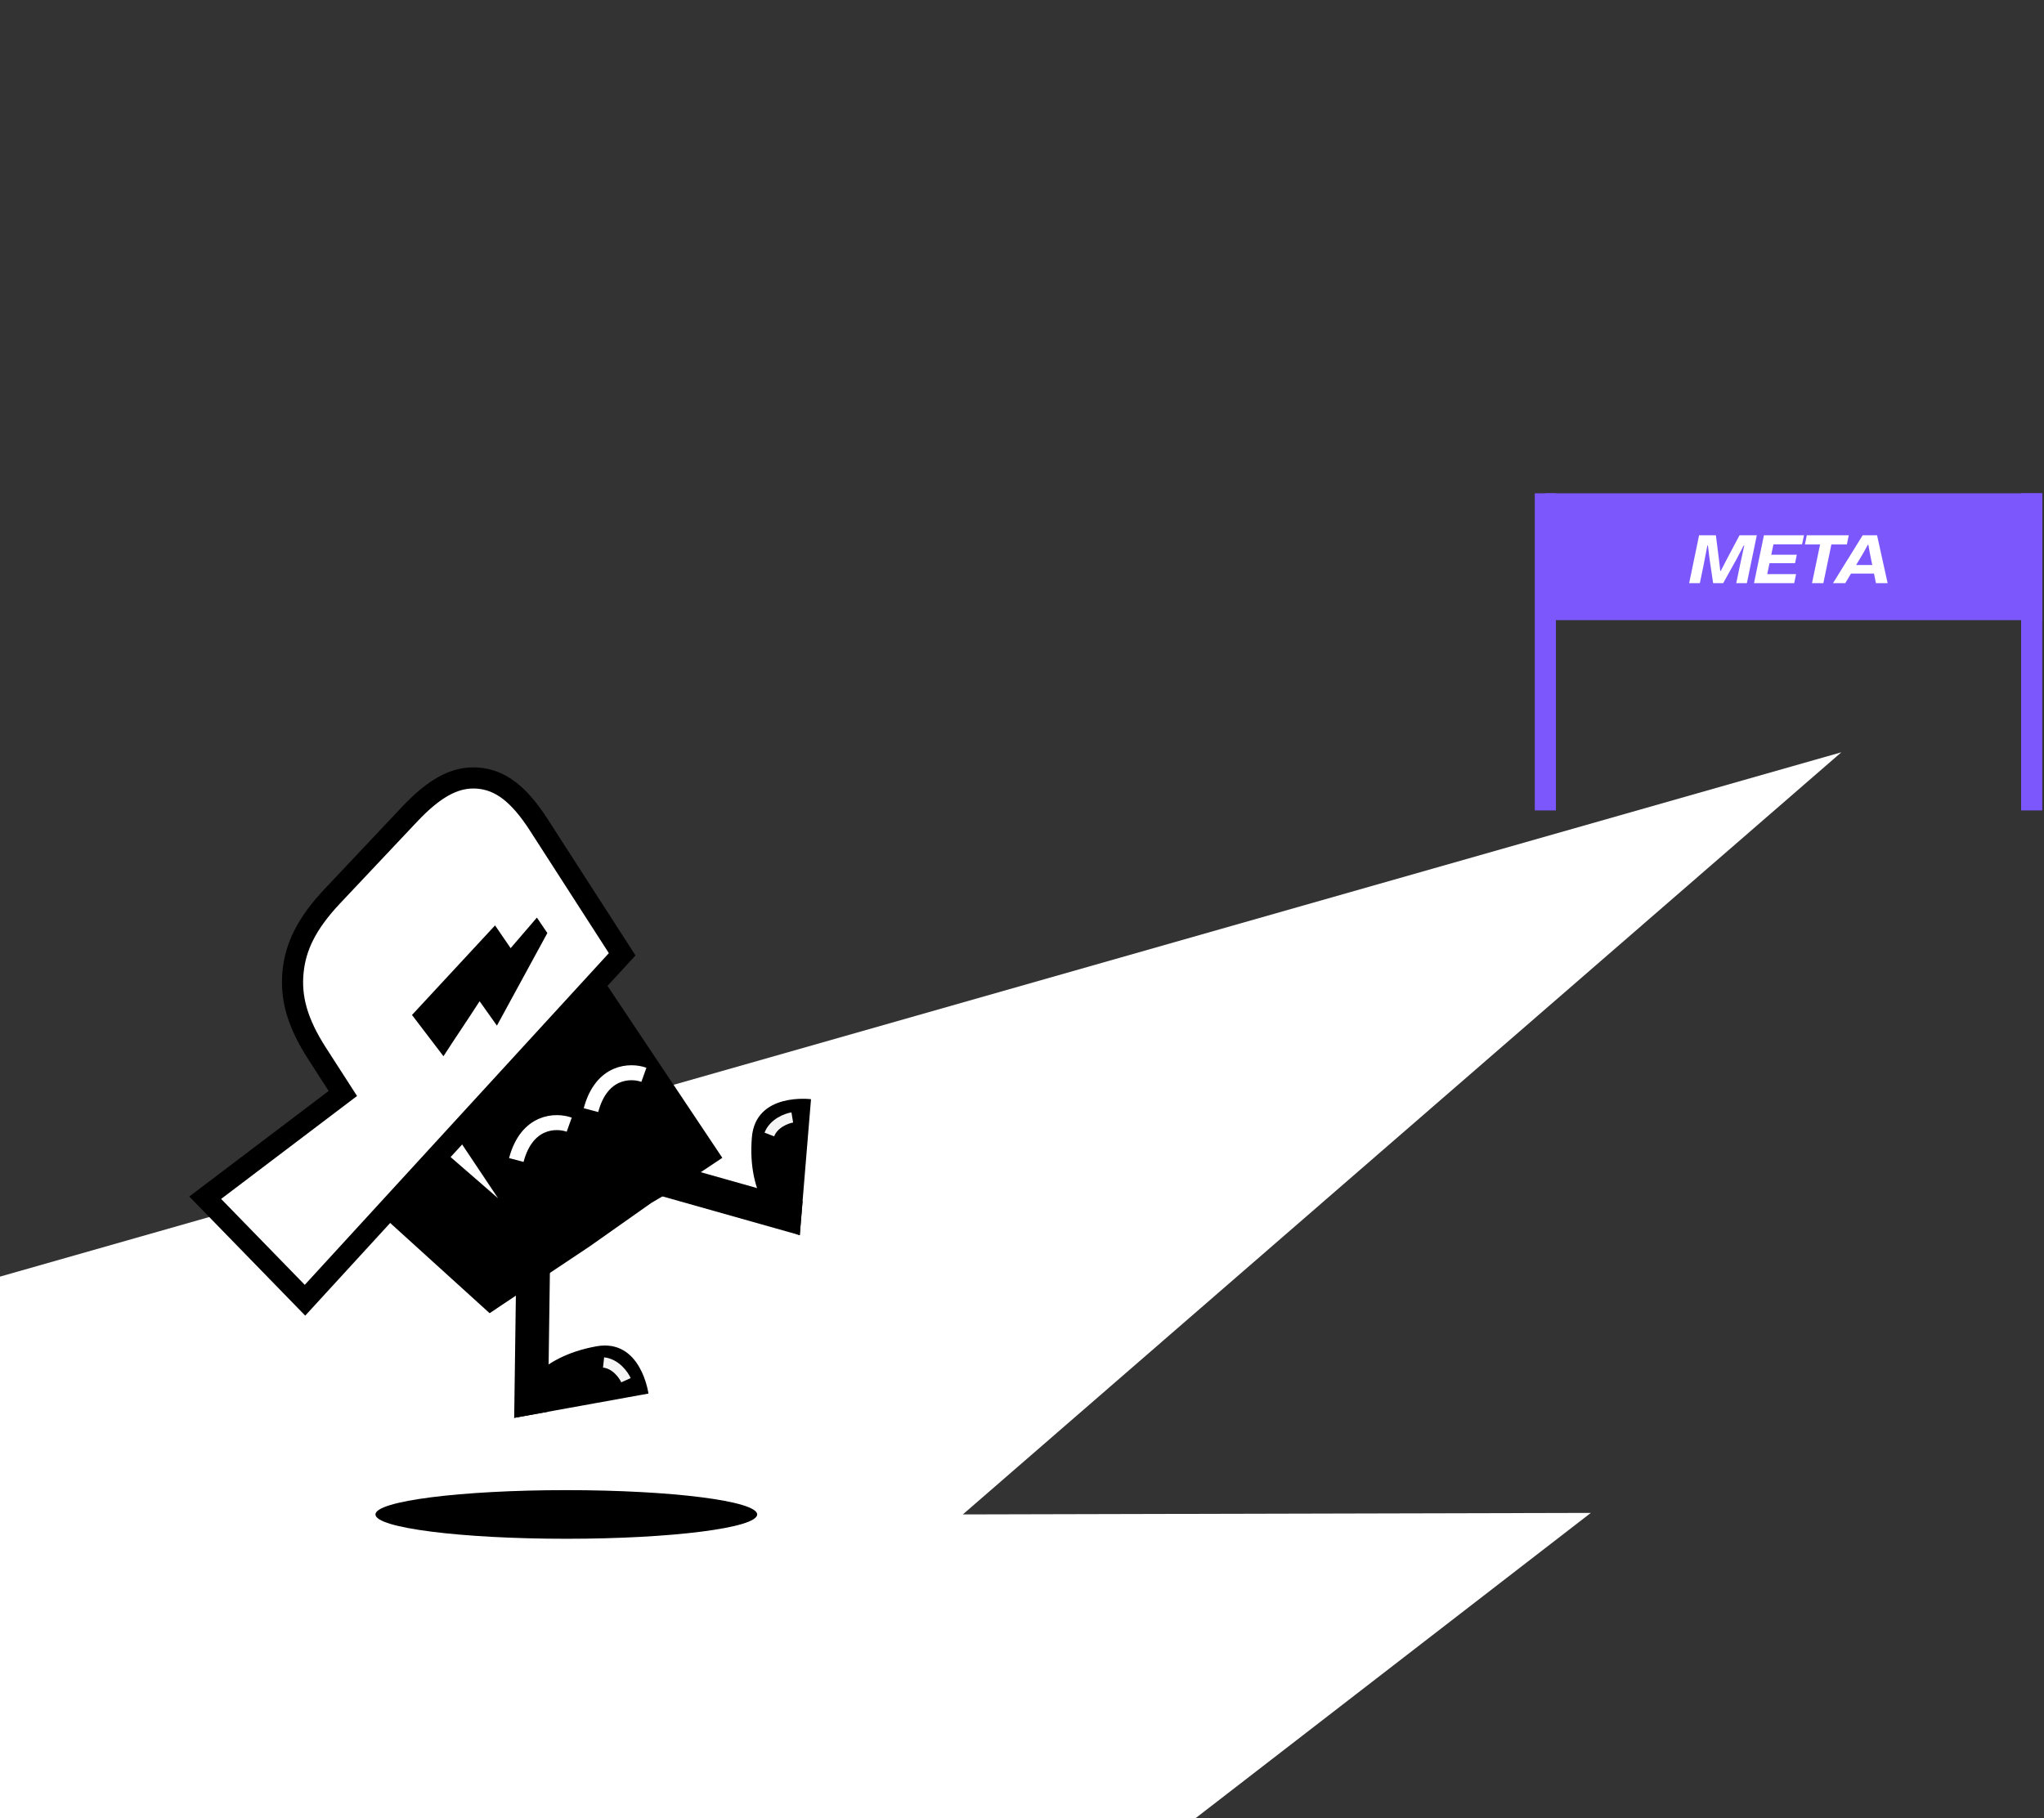 <svg width="290" height="258" viewBox="0 0 290 258" fill="none" xmlns="http://www.w3.org/2000/svg">
<rect x="0" y="0" width="290" height="258" fill="#333333" stroke="none"/>
<path d="M-490.227 422.214L-69.987 443.099L225.706 214.689L136.605 214.906L261.25 106.753L-161.815 227.245L-38.784 240.568L-490.227 422.214Z" fill="white"/>
<path d="M44.206 163.427L69.466 186.348L83.727 176.824L92.427 170.687L96.482 168.307L102.481 164.301L84.106 136.784L44.206 163.427Z" fill="black"/>
<path d="M70.666 170.041L63.642 159.522L60.765 161.442L70.666 170.041Z" fill="white"/>
<path d="M76.452 117.064C73.618 112.663 70.98 110.646 67.747 110.415C64.835 110.206 62.078 111.538 58.751 114.886L58.078 115.581L47.167 127.158L47.166 127.159C43.483 131.069 41.949 134.328 41.586 137.841C41.208 141.495 42.107 145.019 44.993 149.501L48.643 155.17L30.467 168.938L29.114 169.963L30.298 171.18L42.164 183.373L43.272 184.511L44.344 183.341L87.489 136.272L88.272 135.42L76.452 117.064Z" fill="white" stroke="black" stroke-width="3"/>
<path d="M77.659 132.402L70.504 145.541L68.046 142.083C67.246 143.333 66.364 144.659 65.483 145.984C64.601 147.309 63.719 148.635 62.919 149.885L58.452 144.031L70.239 131.318C70.545 131.766 70.851 132.214 71.157 132.663C71.586 133.29 72.015 133.919 72.447 134.549L76.173 130.213L77.659 132.402Z" fill="black"/>
<path d="M82.671 169.937C83.847 169.152 84.843 168.102 85.516 166.86C87.239 163.68 86.731 159.44 84.309 156.779C82.041 154.288 77.096 152.772 73.623 154.578C70.534 156.185 68.412 160.763 69.084 164.375C69.742 167.916 72.811 170.877 76.381 171.417C78.558 171.746 80.835 171.163 82.672 169.936L82.671 169.937ZM73.39 155.488C73.565 155.371 73.745 155.264 73.928 155.169C77.037 153.551 81.712 154.922 83.813 157.23C86.053 159.689 86.521 163.608 84.929 166.548C83.336 169.488 79.786 171.26 76.486 170.761C73.186 170.262 70.349 167.525 69.741 164.251C69.158 161.113 70.835 157.195 73.391 155.489L73.39 155.488Z" fill="black"/>
<path d="M84.309 156.779C86.731 159.44 87.239 163.68 85.516 166.86C84.843 168.102 83.847 169.152 82.671 169.937L82.672 169.936C80.835 171.163 78.558 171.746 76.381 171.417C72.811 170.877 69.742 167.916 69.084 164.375C68.412 160.763 70.534 156.185 73.623 154.578C77.096 152.772 82.041 154.288 84.309 156.779ZM84.309 156.779L84.062 157.004M73.39 155.488C73.565 155.371 73.745 155.264 73.928 155.169C77.037 153.551 81.712 154.922 83.813 157.23C86.053 159.689 86.521 163.608 84.929 166.548C83.336 169.488 79.786 171.26 76.486 170.761C73.186 170.262 70.349 167.525 69.741 164.251C69.158 161.113 70.835 157.195 73.391 155.489L73.39 155.488Z" stroke="black" stroke-width="0.395"/>
<path d="M94.29 164.891L93.889 169.745L113.469 175.275L113.87 170.421L94.29 164.891Z" fill="black"/>
<path d="M113.469 175.275L115.065 155.982C115.065 155.982 107.208 154.965 106.675 161.397C105.983 169.769 110.083 174.287 113.469 175.275Z" fill="black"/>
<path d="M78.025 179.991L73.232 180.858L72.952 201.202L77.745 200.335L78.025 179.991Z" fill="black"/>
<path d="M72.952 201.202L92.002 197.756C92.002 197.756 90.953 189.903 84.603 191.051C76.336 192.546 73.031 197.676 72.952 201.202Z" fill="black"/>
<path d="M112.409 158.574C111.583 158.709 109.776 159.383 109.154 160.993" stroke="#F5F5F5" stroke-width="1.462"/>
<path d="M88.812 195.859C88.468 195.096 87.351 193.524 85.634 193.34" stroke="#F5F5F5" stroke-width="1.462"/>
<path d="M91.355 152.52C89.477 151.846 85.347 151.906 83.848 157.532" stroke="white" stroke-width="2.124"/>
<path d="M80.759 159.597C78.881 158.924 74.75 158.984 73.252 164.61" stroke="white" stroke-width="2.124"/>
<ellipse cx="27.08" cy="3.451" rx="27.08" ry="3.451" transform="matrix(-1 0 0 1 107.428 211.458)" fill="black"/>
<rect x="217.751" y="70.003" width="3" height="45" fill="#7C57FC"/>
<rect x="286.751" y="70.003" width="3" height="45" fill="#7C57FC"/>
<rect x="219.251" y="70.003" width="70.5" height="18" fill="#7C57FC"/>
<path d="M239.656 82.753L241.063 75.96H243.448L243.858 79.203L244.072 81.02H244.138L245.079 79.203L246.802 75.96H249.253L247.846 82.753H246.337L246.896 80.069L247.473 77.414H247.389L246.392 79.324L244.482 82.753H243.057L242.554 79.352L242.321 77.414H242.237L241.724 80.088L241.175 82.753H239.656ZM248.855 82.753L250.262 75.96H255.946L255.676 77.246H251.259L251.688 76.892L250.663 81.802L250.393 81.467H254.828L254.558 82.753H248.855ZM250.737 79.92L250.989 78.718H254.93L254.679 79.92H250.737ZM257.084 82.753L258.258 77.134H259.861L258.696 82.753H257.084ZM256.078 77.265L256.348 75.96H262.302L262.032 77.265H256.078ZM260.063 82.753L264.274 75.96H266.315L267.815 82.753H266.156L265.281 78.439L265.076 77.293H265.01L264.386 78.439L261.805 82.753H260.063ZM262.467 81.393L263.166 80.181H265.793L265.989 81.393H262.467Z" fill="white"/>
</svg>
